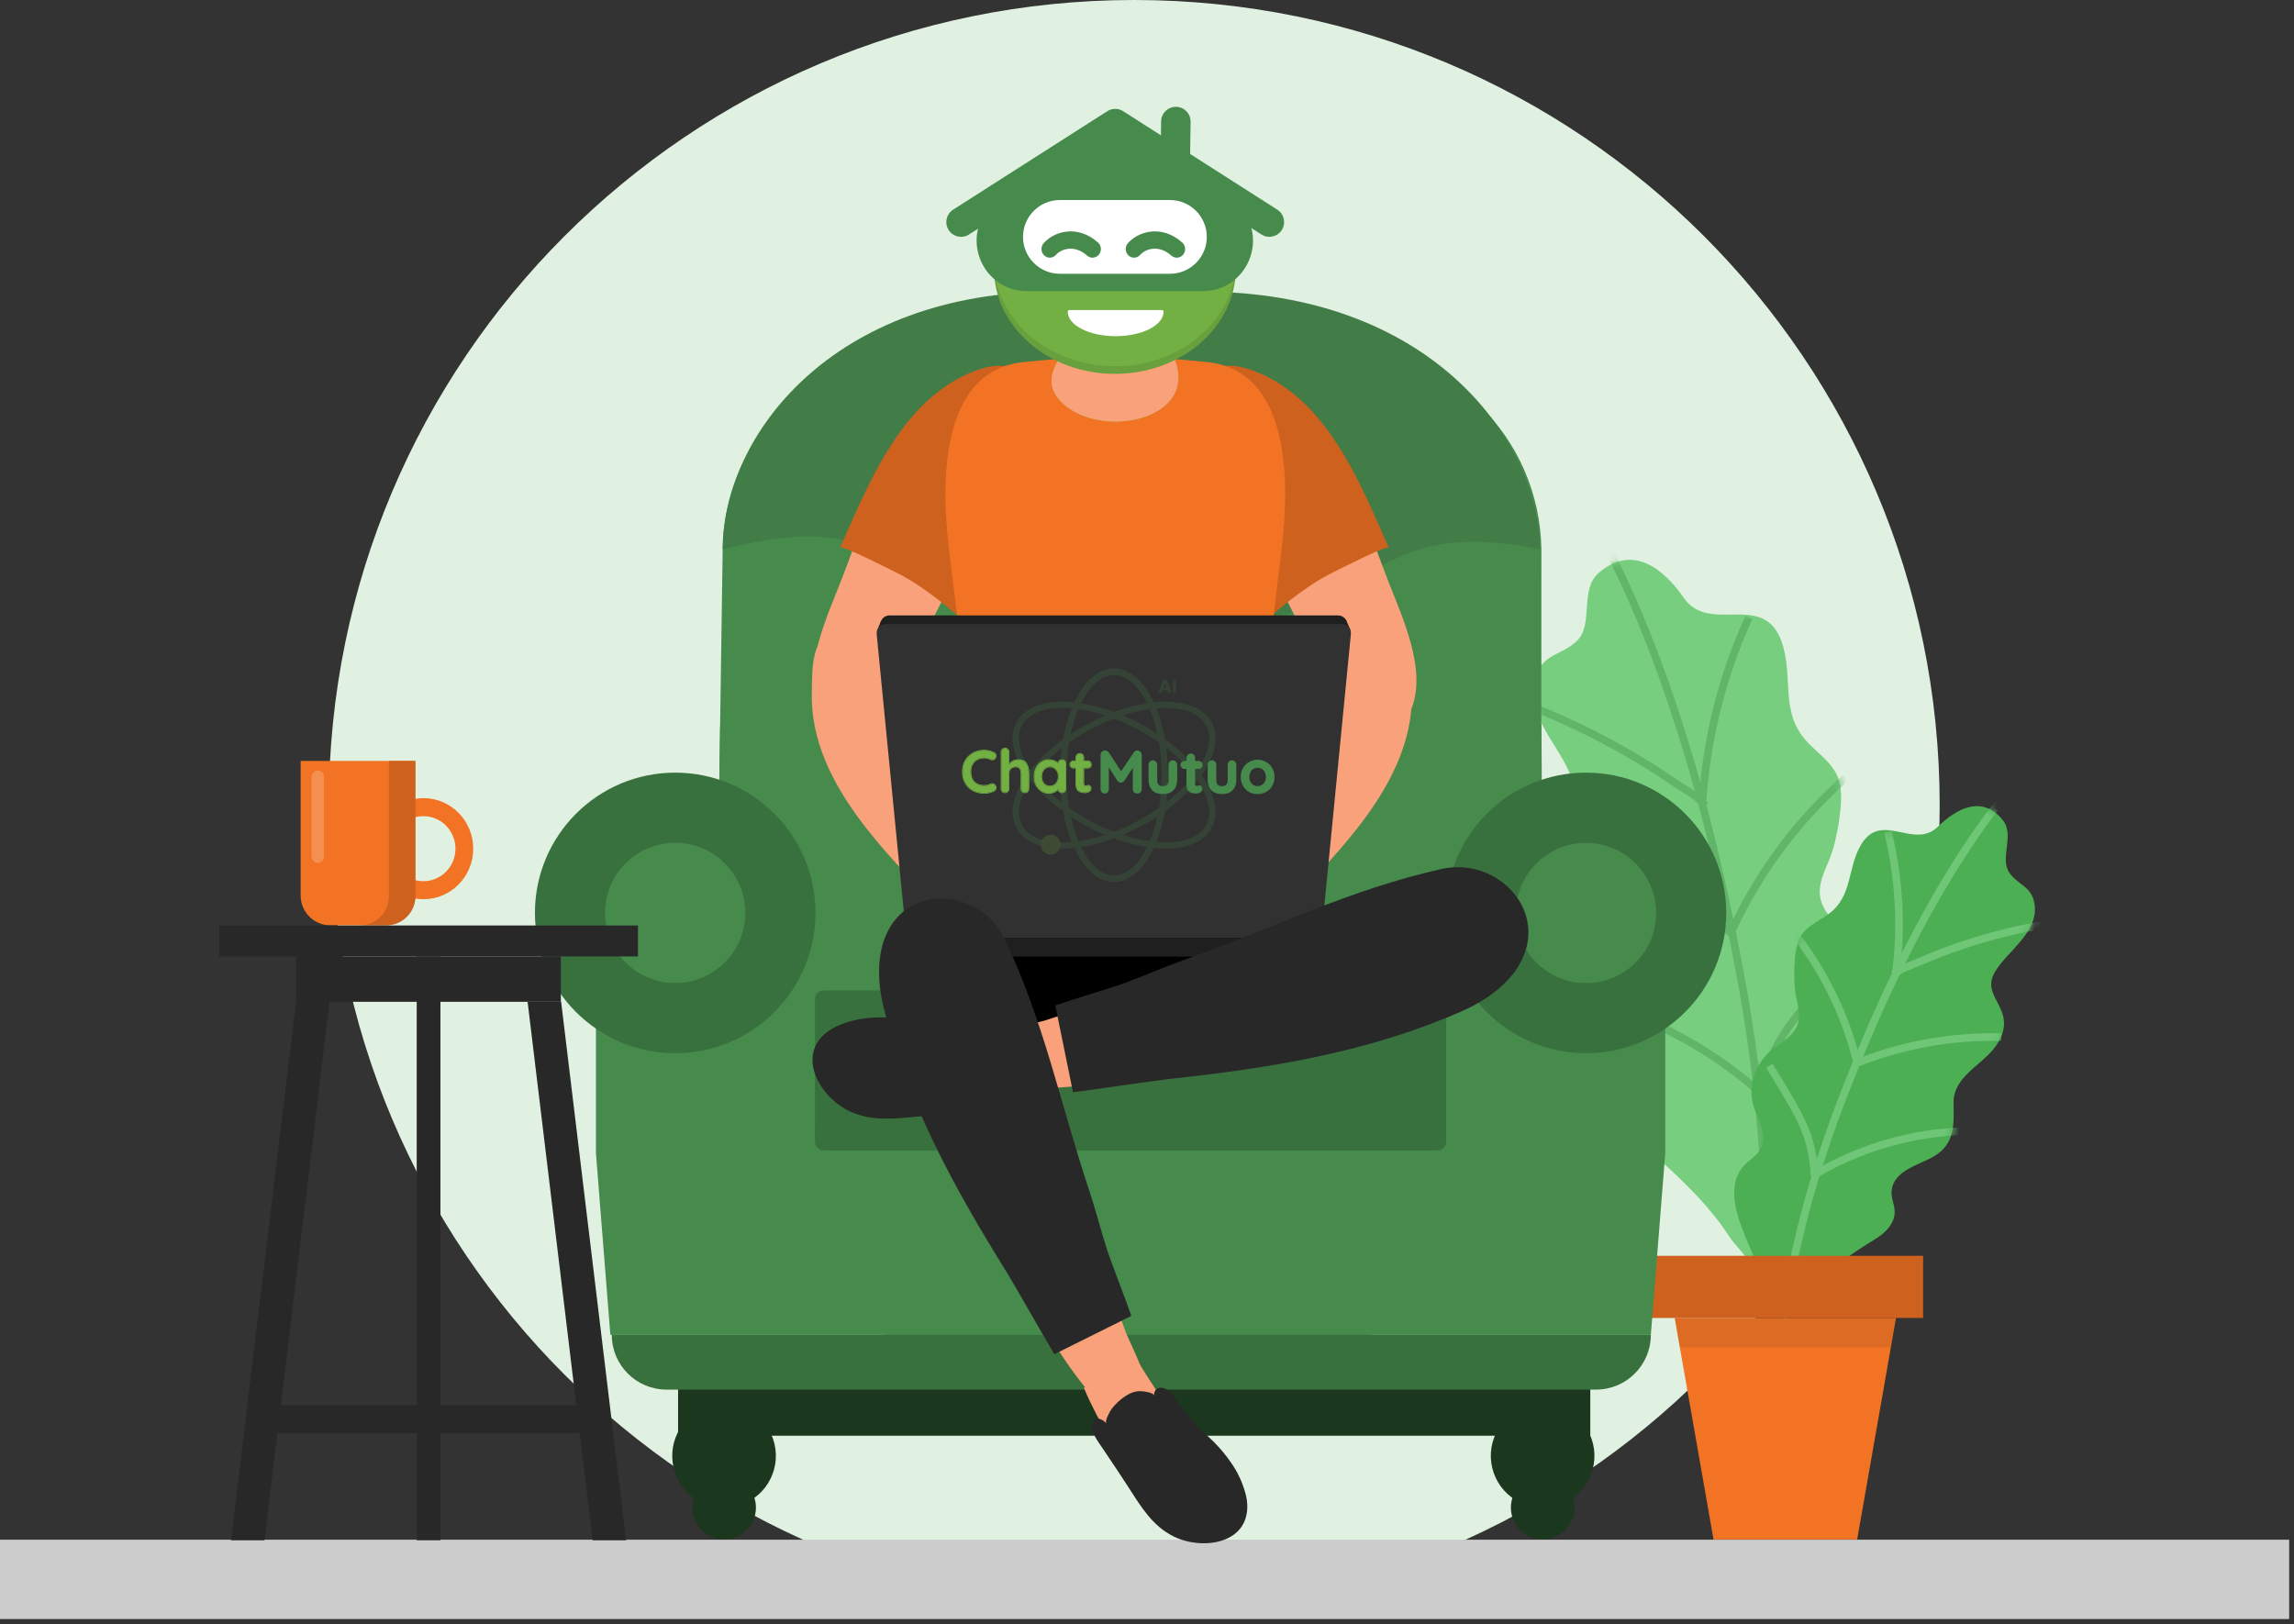 <?xml version="1.0" encoding="UTF-8"?>
<svg xmlns="http://www.w3.org/2000/svg" width="305" height="216" viewBox="0 0 305 216" fill="none">
  <rect x="0" y="0" width="305" height="216" fill="#333333" stroke="none"/>
  <path d="M150.803 214.176C209.946 214.176 257.891 166.231 257.891 107.088C257.891 47.945 209.946 0 150.803 0C91.66 0 43.715 47.945 43.715 107.088C43.715 166.231 91.66 214.176 150.803 214.176Z" fill="#E0F1E1"></path>
  <path d="M304.357 204.732H0V215.283H304.357V204.732Z" fill="#CCCCCC"></path>
  <path d="M229.153 81.724C227.17 81.712 225.246 81.457 223.887 79.513C221.221 75.695 217.152 72.266 212.587 76.149C209.955 78.388 211.934 82.995 209.668 85.211C207.664 87.171 205.117 86.848 204.092 90.099C202.585 94.884 207.336 99.077 208.86 103.215C210.14 106.686 207.262 108.01 205.969 110.717C204.971 112.802 205.484 115.037 206.571 117.031C208.487 120.547 212.734 123.378 211.751 127.932C210.929 131.732 210.166 135.118 213.519 137.999C215.817 139.974 220.083 141.773 219.758 145.427C219.643 146.72 218.749 147.822 218.503 149.097C218.114 151.115 219.421 153.079 220.939 154.464C224.392 157.615 227.425 160.586 230.012 164.551C231.117 166.245 235.542 170.07 233.774 172.385C236.989 168.176 240.386 164.094 243.307 159.667C245.71 156.027 249.33 150.703 246.865 146.221C246.098 144.827 244.673 143.787 244.281 142.245C243.575 139.46 246.312 136.876 247.331 134.506C248.928 130.786 247.756 126.464 244.941 123.671C243.61 122.349 242.165 120.896 241.969 119.031C241.755 116.993 243.033 115.094 243.613 113.215C244.148 111.483 244.48 109.64 244.676 107.841C244.814 106.571 244.867 105.27 244.568 104.028C244 101.665 241.872 100.352 240.296 98.674C236.545 94.682 238.517 89.988 236.879 85.348C235.409 81.183 232.213 81.744 229.154 81.726L229.153 81.724Z" fill="#76CE7E"></path>
  <mask id="mask0_1240_258" style="mask-type:luminance" maskUnits="userSpaceOnUse" x="203" y="74" width="46" height="99">
    <path d="M229.153 81.725C227.17 81.713 225.245 81.458 223.887 79.514C221.221 75.696 217.151 72.267 212.587 76.15C209.955 78.389 211.934 82.996 209.668 85.212C207.664 87.172 205.117 86.849 204.092 90.1C202.585 94.885 207.336 99.078 208.86 103.216C210.14 106.687 207.262 108.011 205.968 110.718C204.971 112.803 205.484 115.038 206.571 117.032C208.487 120.548 212.734 123.379 211.75 127.933C210.929 131.733 210.166 135.119 213.519 138C215.817 139.975 220.083 141.774 219.758 145.428C219.642 146.721 218.748 147.823 218.502 149.098C218.114 151.116 219.421 153.08 220.939 154.464C224.392 157.616 227.425 160.587 230.012 164.552C231.117 166.246 235.542 170.071 233.773 172.386C236.989 168.177 240.386 164.095 243.306 159.668C245.709 156.028 249.33 150.704 246.865 146.222C246.098 144.828 244.673 143.788 244.281 142.246C243.575 139.461 246.312 136.877 247.331 134.507C248.928 130.787 247.756 126.465 244.941 123.672C243.61 122.35 242.165 120.897 241.969 119.032C241.755 116.994 243.033 115.095 243.613 113.216C244.147 111.484 244.48 109.641 244.676 107.842C244.814 106.572 244.867 105.271 244.568 104.029C244 101.666 241.872 100.353 240.296 98.675C236.545 94.683 238.517 89.989 236.879 85.349C235.408 81.183 232.213 81.745 229.154 81.727L229.153 81.725Z" fill="white"></path>
  </mask>
  <g mask="url(#mask0_1240_258)">
    <path d="M234.171 177.13C235.565 161.168 234.285 145.08 231.336 129.362C228.523 114.367 224.831 99.319 219.234 85.105C217.385 80.408 215.309 75.798 212.948 71.335" stroke="#60B568" stroke-width="1.015" stroke-miterlimit="10"></path>
    <path d="M200.349 92.738C208.205 95.512 215.699 99.31 222.578 104.009C224.324 105.201 225.296 105.565 226.751 107.098" stroke="#60B568" stroke-width="1.015" stroke-miterlimit="10"></path>
    <path d="M230.477 124.198C222.937 119.326 214.384 116.024 205.527 114.568" stroke="#60B568" stroke-width="1.015" stroke-miterlimit="10"></path>
    <path d="M233.458 144.787C226.44 138.705 217.886 134.411 208.818 132.418" stroke="#60B568" stroke-width="1.015" stroke-miterlimit="10"></path>
    <path d="M226.36 106.572C226.908 98.127 229.01 89.786 232.529 82.09" stroke="#60B568" stroke-width="1.015" stroke-miterlimit="10"></path>
    <path d="M230.379 123.503C233.945 115.875 239.096 108.992 245.409 103.42" stroke="#60B568" stroke-width="1.015" stroke-miterlimit="10"></path>
    <path d="M233.925 145.374C234.419 143.017 235.283 140.738 236.476 138.648C237.865 136.216 239.682 134.059 241.532 131.957C242.865 130.443 244.22 128.948 245.597 127.476" stroke="#60B568" stroke-width="1.015" stroke-miterlimit="10"></path>
  </g>
  <path d="M253.506 110.816C254.946 111.081 256.378 111.163 257.632 109.94C260.094 107.538 263.522 105.617 266.293 109.064C267.893 111.053 265.82 114.12 267.156 116.042C268.338 117.741 270.231 117.859 270.524 120.359C270.955 124.039 266.929 126.422 265.251 129.212C263.842 131.554 265.747 132.912 266.31 135.053C266.744 136.705 266.064 138.255 265 139.55C263.124 141.836 259.651 143.301 259.734 146.74C259.804 149.611 259.889 152.173 257.058 153.798C255.118 154.912 251.775 155.627 251.505 158.323C251.409 159.276 251.906 160.2 251.907 161.158C251.91 162.676 250.69 163.92 249.398 164.713C246.458 166.521 243.845 168.256 241.421 170.773C240.384 171.85 236.646 174.011 237.608 175.936C235.859 172.437 233.959 169.006 232.453 165.392C231.214 162.42 229.324 158.057 231.733 155.146C232.482 154.241 233.661 153.684 234.158 152.62C235.055 150.696 233.427 148.444 233.018 146.584C232.374 143.664 233.822 140.691 236.251 139.055C237.4 138.281 238.649 137.426 239.049 136.099C239.486 134.651 238.822 133.097 238.661 131.653C238.514 130.322 238.528 128.941 238.634 127.608C238.71 126.667 238.851 125.716 239.24 124.857C239.979 123.222 241.705 122.563 243.08 121.565C246.353 119.187 245.573 115.509 247.404 112.372C249.048 109.554 251.288 110.403 253.507 110.814L253.506 110.816Z" fill="#4CAF54"></path>
  <mask id="mask1_1240_258" style="mask-type:luminance" maskUnits="userSpaceOnUse" x="230" y="107" width="41" height="69">
    <path d="M253.506 110.817C254.946 111.082 256.378 111.164 257.632 109.941C260.094 107.539 263.522 105.618 266.293 109.065C267.893 111.053 265.82 114.121 267.156 116.043C268.338 117.742 270.231 117.86 270.524 120.36C270.955 124.04 266.929 126.423 265.251 129.213C263.842 131.555 265.747 132.913 266.31 135.054C266.744 136.706 266.064 138.256 265 139.551C263.124 141.837 259.651 143.302 259.734 146.741C259.804 149.612 259.889 152.174 257.058 153.799C255.118 154.913 251.775 155.628 251.505 158.324C251.409 159.277 251.906 160.201 251.907 161.159C251.91 162.677 250.69 163.921 249.398 164.714C246.458 166.522 243.845 168.257 241.421 170.774C240.384 171.851 236.646 174.012 237.608 175.937C235.859 172.438 233.959 169.007 232.453 165.393C231.214 162.421 229.324 158.058 231.733 155.147C232.482 154.242 233.661 153.685 234.158 152.621C235.055 150.697 233.427 148.445 233.018 146.585C232.374 143.664 233.822 140.692 236.251 139.056C237.4 138.282 238.649 137.427 239.049 136.1C239.486 134.652 238.822 133.098 238.661 131.654C238.514 130.323 238.528 128.941 238.634 127.609C238.71 126.668 238.851 125.717 239.24 124.858C239.979 123.223 241.705 122.564 243.08 121.566C246.353 119.188 245.573 115.51 247.404 112.373C249.048 109.555 251.288 110.404 253.507 110.815L253.506 110.817Z" fill="white"></path>
  </mask>
  <g mask="url(#mask1_1240_258)">
    <path d="M236.661 179.326C237.86 167.555 241.014 156.062 245.328 145.069C249.444 134.581 254.204 124.179 260.232 114.641C262.224 111.49 264.369 108.434 266.697 105.522" stroke="#6FC676" stroke-width="1.015" stroke-miterlimit="10"></path>
    <path d="M272.875 122.791C266.793 123.715 260.832 125.434 255.191 127.89C253.759 128.512 253.005 128.643 251.736 129.554" stroke="#6FC676" stroke-width="1.015" stroke-miterlimit="10"></path>
    <path d="M246.667 141.441C252.811 138.95 259.472 137.738 266.099 137.908" stroke="#6FC676" stroke-width="1.015" stroke-miterlimit="10"></path>
    <path d="M241.653 155.964C247.586 152.524 254.385 150.593 261.239 150.403" stroke="#6FC676" stroke-width="1.015" stroke-miterlimit="10"></path>
    <path d="M252.092 129.225C252.864 123.024 252.493 116.682 251.007 110.613" stroke="#6FC676" stroke-width="1.015" stroke-miterlimit="10"></path>
    <path d="M246.833 140.949C245.303 134.922 242.519 129.216 238.71 124.301" stroke="#6FC676" stroke-width="1.015" stroke-miterlimit="10"></path>
    <path d="M241.234 156.324C241.203 154.546 240.891 152.773 240.315 151.091C239.644 149.134 238.624 147.319 237.573 145.537C236.816 144.254 236.04 142.982 235.244 141.724" stroke="#6FC676" stroke-width="1.015" stroke-miterlimit="10"></path>
  </g>
  <path d="M222.659 175.247H252.085L246.922 204.696H227.822L222.659 175.247Z" fill="#F37324"></path>
  <path d="M219.055 175.247H255.687V166.982H219.055V175.247Z" fill="#CE611E"></path>
  <path opacity="0.1" d="M251.4 179.153H223.343L222.659 175.247H252.085L251.4 179.153Z" fill="#231F20"></path>
  <path d="M77.068 186.838H36.269V190.558H77.068V186.838Z" fill="#282828"></path>
  <path d="M83.247 204.804H78.788L70.148 133.208H74.606L83.247 204.804Z" fill="#282828"></path>
  <path d="M30.715 204.804H35.173L43.814 133.208H39.355L30.715 204.804Z" fill="#282828"></path>
  <path d="M58.558 127.173H55.404V204.804H58.558V127.173Z" fill="#282828"></path>
  <path d="M39.972 101.182H55.23V119.089C55.23 121.268 53.461 123.036 51.283 123.036H43.919C41.741 123.036 39.972 121.268 39.972 119.089V101.182Z" fill="#F37324"></path>
  <path d="M56.294 106.125C52.636 106.125 49.669 109.134 49.669 112.847C49.669 116.56 52.636 119.568 56.294 119.568C59.952 119.568 62.918 116.558 62.918 112.847C62.918 109.135 59.952 106.125 56.294 106.125ZM56.294 117.171C53.939 117.171 52.031 115.234 52.031 112.847C52.031 110.459 53.939 108.522 56.294 108.522C58.648 108.522 60.556 110.459 60.556 112.847C60.556 115.234 58.648 117.171 56.294 117.171Z" fill="#F37324"></path>
  <path opacity="0.2" d="M42.254 114.74C41.8 114.74 41.43 114.369 41.43 113.915V103.28C41.43 102.826 41.801 102.456 42.254 102.456C42.708 102.456 43.078 102.828 43.078 103.28V113.915C43.078 114.369 42.706 114.74 42.254 114.74Z" fill="white"></path>
  <path d="M51.705 101.182V119.171C51.705 121.306 49.974 123.035 47.841 123.035H51.365C53.499 123.035 55.228 121.304 55.228 119.171V101.182H51.705Z" fill="#CE611E"></path>
  <path d="M122.371 177.492H177.499C192.791 177.492 205.126 164.976 204.903 149.685L204.936 73.06C204.718 58.08 192.513 46.052 177.532 46.052H123.488C108.507 46.052 96.303 58.08 96.084 73.06L94.967 149.685C94.744 164.976 107.079 177.492 122.371 177.492Z" fill="#468A4C"></path>
  <path d="M122.371 177.874H177.499C192.791 177.874 205.126 165.358 204.903 150.067C204.903 150.067 205.108 106.373 204.926 96.218C180.073 130.549 120.677 130.895 95.746 96.603C95.529 109.94 94.967 150.067 94.967 150.067C94.744 165.358 107.079 177.874 122.371 177.874Z" fill="#468A4C"></path>
  <path d="M111.327 131.698H189.5C191.088 131.698 192.374 132.986 192.374 134.572H108.451C108.451 132.984 109.739 131.698 111.325 131.698H111.327Z" fill="#8ED2CC"></path>
  <path d="M111.231 152.966H189.406C190.994 152.966 192.279 151.679 192.279 150.093H108.357C108.357 151.681 109.644 152.966 111.231 152.966Z" fill="#38713D"></path>
  <path d="M90.155 190.903L211.439 190.903V180.174H90.155V190.903Z" fill="#1B371E"></path>
  <path d="M97.85 200.284C101.553 199.41 103.846 195.699 102.972 191.997C102.098 188.294 98.388 186.001 94.685 186.875C90.983 187.749 88.689 191.459 89.563 195.161C90.437 198.864 94.147 201.157 97.85 200.284Z" fill="#1B371E"></path>
  <path d="M206.682 200.284C210.385 199.41 212.678 195.699 211.804 191.997C210.931 188.294 207.22 186.001 203.518 186.875C199.815 187.749 197.522 191.459 198.396 195.161C199.27 198.864 202.98 201.157 206.682 200.284Z" fill="#1B371E"></path>
  <path d="M92.049 200.463C92.049 202.798 93.942 204.691 96.277 204.691C98.612 204.691 100.505 202.798 100.505 200.463C100.505 198.128 98.612 196.235 96.277 196.235C93.942 196.235 92.049 198.128 92.049 200.463Z" fill="#1B371E"></path>
  <path d="M200.882 200.463C200.882 202.798 202.775 204.691 205.109 204.691C207.444 204.691 209.337 202.798 209.337 200.463C209.337 198.128 207.444 196.235 205.109 196.235C202.775 196.235 200.882 198.128 200.882 200.463Z" fill="#1B371E"></path>
  <path d="M98.29 97.703C98.606 99.137 104.67 125.884 104.955 127.985C105.241 130.086 104.858 136.713 104.872 135.534C104.885 134.355 104.779 138.033 107.091 137.67C108.246 137.488 117.045 134.649 125.978 133.24C134.937 131.827 144.03 131.844 144.909 131.686C146.665 131.37 147.289 130.414 147.88 127.692C148.472 124.972 144.511 113.974 143.893 110.414C143.275 106.855 142.961 93.49 142.551 91.743C142.009 89.431 139.784 88.706 137.879 88.964C136.789 89.111 125.597 91.461 116.858 92.646C108.236 93.815 102.065 93.821 101.162 93.943C99.343 94.189 97.974 96.27 98.29 97.706V97.703Z" fill="#468A4C"></path>
  <path d="M98.446 97.682C98.762 99.116 104.826 125.863 105.112 127.964C105.397 130.065 105.015 136.692 105.028 135.513C105.042 134.334 104.936 138.012 107.248 137.649C108.403 137.467 117.201 134.628 126.134 133.219C135.094 131.806 144.186 131.823 145.065 131.665C146.822 131.349 147.446 130.391 148.036 127.671C148.305 126.435 147.634 123.492 146.764 120.313C127.982 129.904 103.762 127.615 103.504 93.805C102.345 93.856 101.59 93.882 101.317 93.918C99.498 94.165 98.129 96.246 98.445 97.682H98.446Z" fill="#468A4C"></path>
  <path d="M87.568 111.771H100.022C104.624 111.771 108.357 115.503 108.357 120.107V153.349H192.279V120.107C192.279 115.504 196.01 111.771 200.615 111.771H213.068C217.671 111.771 221.403 115.503 221.403 120.107V153.349L219.488 177.491H81.15L79.234 153.349V120.107C79.234 115.504 82.966 111.771 87.57 111.771H87.568Z" fill="#468A4C"></path>
  <path d="M109.496 152.966H191.141C191.769 152.966 192.279 152.456 192.279 151.827V132.836C192.279 132.207 191.769 131.697 191.141 131.697H109.496C108.867 131.697 108.357 132.207 108.357 132.836V151.827C108.357 152.456 108.867 152.966 109.496 152.966Z" fill="#38713D"></path>
  <path d="M88.622 184.773H212.206C216.227 184.773 219.486 181.514 219.486 177.493H81.34C81.34 181.514 84.599 184.773 88.62 184.773H88.622Z" fill="#38713D"></path>
  <path d="M204.744 73.06C204.525 58.08 189.846 38.772 159.712 38.772H140.158C110.713 38.772 96.084 57.913 96.084 73.06C124.736 65.573 116.277 84.756 150.319 84.756C184.361 84.756 179.123 67.767 204.745 73.06H204.744Z" fill="#427D47"></path>
  <path d="M210.866 140.034C221.165 140.034 229.514 131.685 229.514 121.386C229.514 111.087 221.165 102.737 210.866 102.737C200.566 102.737 192.217 111.087 192.217 121.386C192.217 131.685 200.566 140.034 210.866 140.034Z" fill="#38713D"></path>
  <path d="M219.311 125.363C221.5 120.701 219.497 115.147 214.835 112.958C210.174 110.768 204.62 112.772 202.43 117.434C200.241 122.095 202.245 127.649 206.906 129.839C211.567 132.028 217.121 130.024 219.311 125.363Z" fill="#468A4C"></path>
  <path d="M89.771 140.034C100.07 140.034 108.42 131.685 108.42 121.386C108.42 111.087 100.07 102.737 89.771 102.737C79.472 102.737 71.123 111.087 71.123 121.386C71.123 131.685 79.472 140.034 89.771 140.034Z" fill="#38713D"></path>
  <path d="M96.365 127.981C100.007 124.339 100.007 118.435 96.365 114.793C92.724 111.151 86.819 111.151 83.178 114.793C79.536 118.435 79.536 124.339 83.178 127.98C86.819 131.622 92.724 131.622 96.365 127.981Z" fill="#468A4C"></path>
  <path d="M147.154 61.762C147.154 63.562 148.613 65.021 150.413 65.021C152.214 65.021 153.672 63.562 153.672 61.762C153.672 59.962 152.214 58.503 150.413 58.503C148.613 58.503 147.154 59.962 147.154 61.762Z" fill="#66A5AF"></path>
  <path d="M169.74 135.143C168.491 135.757 167.173 136.263 165.865 136.723C160.016 138.775 153.932 140.158 147.77 140.834C141.333 141.541 134.506 141.403 128.806 138.33C119.347 133.231 120.512 124.254 120.513 115.107C120.513 113.693 121.659 112.547 123.073 112.547C137.204 112.547 151.335 112.547 165.467 112.547C167.743 112.547 170.279 112.23 172.538 112.547C173.816 112.726 174.894 112.824 175.466 114.27C175.867 115.284 175.621 117.541 175.8 118.697C176.471 123.003 177.439 128.474 174.215 131.952C172.957 133.309 171.408 134.323 169.742 135.143H169.74Z" fill="black"></path>
  <path d="M126.912 105.974C126.725 105.554 126.538 105.124 126.339 104.681C124.275 100.064 122.763 95.201 121.846 90.228C121.515 88.435 121.18 86.472 119.809 85.27C117.913 83.606 114.221 83.819 111.873 84.133C110.775 84.28 109.629 84.658 108.966 85.545C107.868 87.014 107.978 90.331 107.935 92.101C107.673 102.862 116.179 111.758 123.108 119.021C124.442 120.419 125.888 121.832 127.737 122.399C129.585 122.963 131.932 122.376 132.739 120.621C133.333 119.332 132.968 117.82 132.499 116.482C131.692 114.18 130.476 112.072 129.093 110.071C128.158 108.72 127.543 107.399 126.912 105.973V105.974Z" fill="#F8A17A"></path>
  <path d="M168.732 105.974C168.919 105.554 169.106 105.124 169.305 104.681C171.369 100.064 172.881 95.201 173.798 90.228C174.129 88.435 174.464 86.472 175.835 85.27C177.731 83.606 181.423 83.819 183.771 84.133C184.869 84.28 186.015 84.658 186.678 85.545C187.776 87.014 187.666 90.331 187.709 92.101C187.971 102.862 179.465 111.758 172.536 119.021C171.202 120.419 169.756 121.832 167.907 122.399C166.059 122.963 163.712 122.376 162.905 120.621C162.311 119.332 162.676 117.82 163.145 116.482C163.952 114.18 165.168 112.072 166.551 110.071C167.486 108.72 168.101 107.399 168.732 105.973V105.974Z" fill="#F8A17A"></path>
  <path d="M114.089 71.293C113.429 72.957 112.796 74.63 112.172 76.306C110.036 82.042 104.96 91.772 110.686 97.059C111.335 97.659 112.896 97.626 113.7 97.466C116.003 97.011 117.163 94.865 118.292 93.038C121.679 87.557 124.135 81.552 127.399 75.994C129.755 71.984 130.948 67.201 132.079 62.732C132.827 59.775 133.79 55.541 131.296 53.091C130.281 52.095 128.804 51.588 127.393 51.752C126.543 51.851 125.734 52.177 124.965 52.555C124.308 52.878 123.666 53.247 123.107 53.722C121.723 54.905 121.054 56.614 120.229 58.185C119.259 60.034 118.267 61.868 117.36 63.75C116.17 66.222 115.099 68.744 114.088 71.292L114.089 71.293Z" fill="#F8A17A"></path>
  <path d="M116.665 62.24C119.83 56.435 123.945 51.214 130.291 49.085C132.108 48.474 134.353 48.324 135.714 49.672C136.567 50.518 136.877 51.794 136.804 52.992C136.699 54.73 135.913 56.38 135.511 58.064C134.441 62.548 132.819 66.921 130.682 71.006C130.221 71.886 126.843 81.45 127.116 81.687C124.888 79.751 121.714 77.339 119.048 76.072C118.341 75.734 111.882 72.41 111.695 72.831C113.192 69.455 114.755 65.74 116.667 62.237L116.665 62.24Z" fill="#CE611E"></path>
  <path d="M182.288 71.293C182.948 72.957 183.581 74.63 184.205 76.306C186.341 82.042 191.417 91.772 185.691 97.059C185.042 97.659 183.481 97.626 182.677 97.466C180.374 97.011 179.214 94.865 178.085 93.038C174.698 87.557 172.242 81.552 168.978 75.994C166.622 71.984 165.429 67.201 164.298 62.732C163.55 59.775 162.588 55.541 165.082 53.091C166.096 52.095 167.573 51.588 168.984 51.752C169.834 51.851 170.644 52.177 171.412 52.555C172.069 52.878 172.711 53.247 173.27 53.722C174.654 54.905 175.324 56.614 176.148 58.185C177.118 60.034 178.111 61.868 179.017 63.75C180.207 66.222 181.279 68.744 182.29 71.292L182.288 71.293Z" fill="#F8A17A"></path>
  <path d="M179.683 62.24C176.518 56.435 172.403 51.214 166.058 49.085C164.241 48.474 161.995 48.324 160.634 49.672C159.781 50.518 159.471 51.794 159.542 52.992C159.647 54.73 160.433 56.38 160.836 58.064C161.906 62.548 163.527 66.921 165.664 71.006C166.126 71.886 169.503 81.45 169.23 81.687C171.459 79.751 174.633 77.339 177.298 76.072C178.006 75.734 184.465 72.41 184.652 72.831C183.155 69.455 181.591 65.74 179.682 62.237L179.683 62.24Z" fill="#CE611E"></path>
  <path d="M170.68 106.813C170.639 106.64 170.598 106.467 170.557 106.293C169.06 99.815 168.841 93.128 169.028 86.507C169.212 80.014 170.658 73.626 170.845 67.129C171.061 59.638 169.757 48.997 160.382 48.132C156.505 47.773 152.605 47.356 148.701 47.309V47.3C148.561 47.3 148.423 47.304 148.283 47.304C148.144 47.304 148.006 47.3 147.866 47.3V47.309C143.962 47.356 140.062 47.773 136.185 48.132C126.81 48.997 125.506 59.64 125.721 67.129C125.91 73.626 127.355 80.014 127.538 86.507C127.727 93.128 127.507 99.815 126.01 106.293C125.97 106.467 125.929 106.64 125.887 106.813C125.592 108.03 125.117 109.266 125.34 110.498C125.822 113.161 132.235 114.453 134.397 115.026C138.427 116.097 142.589 116.573 146.74 116.878C147.117 116.906 147.488 116.933 147.857 116.959V117.017C147.998 117.007 148.141 116.997 148.283 116.988C148.424 116.997 148.569 117.007 148.71 117.017V116.959C149.077 116.933 149.449 116.906 149.827 116.878C153.977 116.573 158.14 116.095 162.17 115.026C164.332 114.453 170.745 113.161 171.226 110.498C171.449 109.266 170.974 108.03 170.68 106.813Z" fill="#F37324"></path>
  <path d="M142.252 54.385C148.042 58.206 159.31 55.243 156.116 47.665C155.729 46.745 155.257 45.855 154.999 44.896C154.571 43.304 154.613 41.664 154.657 40.044C154.709 38.153 154.724 36.259 154.827 34.37C152.711 33.974 150.995 33.777 148.746 33.859C146.887 33.927 145.029 33.755 143.171 33.851C143.021 33.859 142.86 33.872 142.753 33.96C142.647 34.048 142.627 34.187 142.615 34.316C142.366 36.869 142.611 39.454 142.415 42.012C142.306 43.443 142.11 45.08 141.457 46.406C140.452 48.448 138.957 50.344 140.397 52.562C140.87 53.287 141.506 53.893 142.252 54.386V54.385Z" fill="#8DC861"></path>
  <path d="M142.252 54.385C148.042 58.206 159.31 55.243 156.116 47.665C155.729 46.745 155.257 45.855 154.999 44.896C154.571 43.304 154.613 41.664 154.657 40.044C154.709 38.153 154.724 36.259 154.827 34.37C152.711 33.974 150.994 33.777 148.746 33.859C146.887 33.927 145.029 33.755 143.171 33.851C143.02 33.859 142.859 33.872 142.753 33.96C142.647 34.048 142.627 34.187 142.615 34.316C142.366 36.869 142.611 39.454 142.415 42.012C142.305 43.443 142.11 45.08 141.457 46.406C140.452 48.448 138.957 50.344 140.397 52.562C140.869 53.287 141.505 53.893 142.252 54.386V54.385Z" fill="#F8A17A"></path>
  <path d="M117.144 82.569L116.617 83.819H179.574L178.941 82.412L117.144 82.569Z" fill="#1F1F1F"></path>
  <path d="M175.229 123.604H120.937L117.048 83.185C116.978 82.46 117.538 81.832 118.256 81.832H177.911C178.628 81.832 179.19 82.46 179.12 83.185L175.229 123.604Z" fill="#1F1F1F"></path>
  <path d="M175.656 124.747H120.512L116.56 84.327C116.489 83.603 117.06 82.975 117.787 82.975H178.379C179.108 82.975 179.677 83.603 179.606 84.327L175.654 124.747H175.656Z" fill="#313131"></path>
  <path d="M175.621 124.746H120.51V127.199H175.621V124.746Z" fill="#1F1F1F"></path>
  <path d="M145.079 133.6C143.078 134.318 141.073 135.011 139.063 135.65C137.009 136.305 125.227 138.201 127.563 142.739C128.021 143.63 129.134 143.922 130.121 144.104C135.789 145.152 141.56 144.681 147.288 143.992" fill="#F8A17A"></path>
  <path d="M136.546 144.881C134.108 145.582 131.494 145.933 129.21 146.457C128.181 146.692 127.15 146.929 126.107 147.096C124.451 147.361 122.77 147.449 121.096 147.539C119.879 147.604 118.661 147.668 117.444 147.732C116.78 147.767 116.087 147.797 115.484 147.521C114.763 147.19 114.3 146.486 113.875 145.815C113.033 144.485 112.034 143.232 111.331 141.818C110.871 140.892 110.391 139.987 110.895 138.97C111.143 138.472 111.536 138.061 111.938 137.678C112.454 137.186 113.004 136.722 113.623 136.368C115.66 135.205 117.822 135.717 119.985 136.156C122.273 136.62 124.56 137.153 126.898 137.291C129.415 137.44 131.924 137.127 134.423 136.868" fill="#D5EFF7"></path>
  <path d="M128.008 147.998C128.393 147.972 128.779 147.948 129.164 147.924C130.074 147.868 131.206 147.763 131.909 147.115C132.018 147.014 132.12 146.899 132.174 146.761C132.311 146.419 132.123 146.016 131.828 145.795C131.534 145.575 131.159 145.499 130.795 145.443C131.215 145.507 131.856 143.936 131.927 143.646C132.123 142.857 132.22 141.928 132.143 141.116C132.07 140.346 131.874 139.608 131.365 139.016C131.106 138.713 130.201 137.788 129.73 137.925C130.139 137.806 130.345 137.296 130.222 136.889C130.099 136.483 129.724 136.191 129.321 136.058C128.917 135.924 128.483 135.924 128.058 135.93C125.823 135.962 123.555 136.117 121.348 135.684C119.391 135.3 117.561 135.186 115.555 135.347C114.062 135.469 112.597 135.863 111.228 136.47C110.856 136.636 110.496 136.842 110.161 137.082C105.682 140.285 109.04 145.917 112.955 147.763C115.851 149.127 118.818 148.759 121.887 148.482C123.933 148.297 125.96 148.136 128.006 148L128.008 147.998Z" fill="#282828"></path>
  <path d="M142.662 145.233C145.336 144.911 153.343 143.693 155.981 143.409C169.217 141.982 182.315 139.817 194.576 134.363C197.403 133.1 200.387 131.029 201.972 128.321C206.133 121.199 199.071 113.885 191.663 115.546C179.292 118.321 169.17 123.473 157.22 127.71C155.225 128.417 151.637 129.933 149.616 130.68C147.88 131.322 142.055 133.062 140.307 133.689" fill="#282828"></path>
  <path d="M147.631 171.27C148.277 173.226 148.947 175.174 149.657 177.093C150.384 179.054 155.977 189.189 151.112 190.117C150.157 190.299 149.269 189.622 148.54 188.978C144.352 185.273 141.264 180.581 138.37 175.793" fill="#F8A17A"></path>
  <path d="M144.107 184.531C145.029 186.813 146.322 189.021 147.288 191.078C147.723 192.006 148.159 192.935 148.654 193.832C149.442 195.256 150.377 196.593 151.31 197.926C151.989 198.894 152.666 199.863 153.344 200.833C153.713 201.361 154.105 201.908 154.677 202.204C155.36 202.557 156.177 202.491 156.942 202.415C158.461 202.264 160.016 202.28 161.516 201.971C162.498 201.77 163.477 201.595 163.952 200.602C164.184 200.115 164.263 199.57 164.316 199.033C164.383 198.343 164.41 197.647 164.31 196.962C163.981 194.711 162.299 193.364 160.672 191.974C158.949 190.503 157.176 189.073 155.673 187.37C154.055 185.536 152.796 183.431 151.501 181.366" fill="#F8A17A"></path>
  <path d="M146.829 192.918C146.618 192.608 146.407 192.298 146.195 191.989C145.695 191.26 145.097 190.333 145.173 189.408C145.185 189.264 145.211 189.118 145.284 188.994C145.463 188.686 145.885 188.587 146.228 188.681C146.573 188.775 146.855 189.017 147.115 189.261C146.814 188.977 147.632 187.55 147.811 187.321C148.297 186.699 148.95 186.072 149.616 185.644C150.248 185.24 150.929 184.948 151.685 184.982C152.072 185 153.319 185.137 153.496 185.578C153.341 185.196 153.609 184.733 153.993 184.584C154.377 184.435 154.824 184.548 155.168 184.775C155.511 185.003 155.77 185.337 156.019 185.665C157.329 187.391 158.566 189.217 160.216 190.645C161.678 191.911 162.861 193.241 163.934 194.871C164.734 196.086 165.308 197.441 165.661 198.85C165.757 199.233 165.815 199.63 165.831 200.031C166.059 205.367 159.75 206.167 155.999 204.277C153.226 202.88 151.735 200.392 150.113 197.882C149.03 196.207 147.943 194.563 146.825 192.918H146.829Z" fill="#282828"></path>
  <path d="M140.185 180.067C138.834 177.833 134.98 170.985 133.621 168.799C126.802 157.833 120.63 146.53 117.471 133.902C116.747 130.988 116.547 127.47 117.669 124.641C120.624 117.207 130.433 118.232 133.591 124.885C138.863 135.997 140.974 146.81 144.877 158.474C145.528 160.421 146.514 164.068 147.151 166.059C147.698 167.77 149.849 173.261 150.415 174.971" fill="#282828"></path>
  <path d="M84.822 123.06H29.138V127.175H84.822V123.06Z" fill="#282828"></path>
  <path d="M74.571 127.173H39.39V133.208H74.571V127.173Z" fill="#282828"></path>
  <ellipse cx="148.233" cy="35.699" rx="16.079" ry="14.013" fill="#68A03D"></ellipse>
  <ellipse cx="148.233" cy="34.683" rx="16.079" ry="14.013" fill="#72B043"></ellipse>
  <path d="M136.473 38.703C131.408 38.703 128.219 33.171 130.71 28.7C134.16 22.514 140.709 18.337 148.22 18.337C155.732 18.337 162.281 22.514 165.731 28.7C168.222 33.171 165.033 38.703 159.968 38.703H136.476H136.473Z" fill="#468A4C"></path>
  <path d="M155.554 26.596H140.876C138.19 26.616 136.014 28.81 136.014 31.5C136.014 34.19 138.194 36.384 140.876 36.404H155.554C158.256 36.404 160.452 34.202 160.452 31.5C160.452 28.798 158.252 26.596 155.554 26.596Z" fill="white"></path>
  <path fill-rule="evenodd" clip-rule="evenodd" d="M156.363 14.203C157.445 14.218 158.309 15.107 158.294 16.189L158.235 20.475L169.826 27.88C170.737 28.463 171.004 29.674 170.422 30.585C169.839 31.497 168.628 31.764 167.717 31.181L157.155 24.434C156.876 24.581 156.556 24.662 156.218 24.657C155.137 24.642 154.272 23.753 154.287 22.672L154.288 22.602L148.275 18.76L128.832 31.181C127.921 31.764 126.71 31.497 126.127 30.585C125.545 29.674 125.812 28.463 126.723 27.88L147.184 14.809C147.269 14.751 147.359 14.701 147.451 14.658C147.962 14.422 148.565 14.411 149.098 14.658C149.177 14.695 149.254 14.737 149.329 14.785L149.365 14.809L154.352 17.994L154.378 16.134C154.393 15.053 155.282 14.188 156.363 14.203ZM149.365 14.809C149.28 14.751 149.19 14.701 149.098 14.658Z" fill="#468A4C"></path>
  <path d="M141.962 41.446C141.962 41.321 142.069 41.228 142.194 41.228L154.471 41.228C154.595 41.228 154.702 41.321 154.702 41.446V41.446C154.702 43.245 151.85 44.703 148.332 44.703C144.814 44.703 141.962 43.245 141.962 41.446V41.446Z" fill="white"></path>
  <path fill-rule="evenodd" clip-rule="evenodd" d="M144.774 33.727C142.829 32.007 140.851 32.827 140.137 33.654C139.855 33.98 139.375 34.003 139.066 33.705C138.757 33.408 138.735 32.902 139.017 32.576C140.197 31.21 143.092 30.152 145.748 32.502C146.069 32.785 146.111 33.29 145.842 33.628C145.573 33.967 145.095 34.011 144.774 33.727Z" fill="#468A4C"></path>
  <path fill-rule="evenodd" clip-rule="evenodd" d="M155.974 33.727C154.029 32.007 152.051 32.827 151.337 33.654C151.055 33.98 150.575 34.003 150.266 33.705C149.957 33.408 149.935 32.902 150.217 32.576C151.397 31.21 154.292 30.152 156.948 32.502C157.269 32.785 157.311 33.29 157.042 33.628C156.773 33.967 156.295 34.011 155.974 33.727Z" fill="#468A4C"></path>
  <path fill-rule="evenodd" clip-rule="evenodd" d="M144.774 33.727C142.829 32.007 140.851 32.827 140.137 33.654C139.855 33.98 139.375 34.003 139.066 33.705C138.757 33.408 138.735 32.902 139.017 32.576C140.197 31.21 143.092 30.152 145.748 32.502C146.069 32.785 146.111 33.29 145.842 33.628C145.573 33.967 145.095 34.011 144.774 33.727Z" stroke="#468A4C" stroke-width="0.698" stroke-linecap="round"></path>
  <path fill-rule="evenodd" clip-rule="evenodd" d="M155.974 33.727C154.029 32.007 152.051 32.827 151.337 33.654C151.055 33.98 150.575 34.003 150.266 33.705C149.957 33.408 149.935 32.902 150.217 32.576C151.397 31.21 154.292 30.152 156.948 32.502C157.269 32.785 157.311 33.29 157.042 33.628C156.773 33.967 156.295 34.011 155.974 33.727Z" stroke="#468A4C" stroke-width="0.698" stroke-linecap="round"></path>
  <g opacity="0.2">
    <path d="M159.757 103.074C159.827 102.973 159.899 102.872 159.967 102.771C161.717 100.141 162.086 97.699 161.008 95.895C160.01 94.228 157.868 93.31 154.973 93.31C154.468 93.31 153.945 93.341 153.41 93.396C152.108 90.6 150.236 88.871 148.12 88.871C146.006 88.871 144.133 90.6 142.832 93.396C142.313 93.341 141.791 93.312 141.269 93.31C138.375 93.31 136.232 94.228 135.235 95.895C134.155 97.699 134.525 100.141 136.274 102.771C136.342 102.872 136.414 102.973 136.484 103.074C136.413 103.175 136.341 103.275 136.274 103.377C134.524 106.006 134.155 108.449 135.234 110.254C136.231 111.92 138.374 112.839 141.268 112.839H141.269C141.791 112.837 142.313 112.808 142.832 112.752C144.133 115.55 146.006 117.278 148.12 117.278C150.236 117.278 152.109 115.55 153.41 112.752C153.944 112.807 154.468 112.839 154.973 112.839C157.868 112.839 160.01 111.921 161.008 110.254C162.086 108.449 161.717 106.006 159.967 103.377C159.899 103.275 159.827 103.175 159.757 103.074ZM154.973 94.124C157.553 94.124 159.437 94.897 160.276 96.302C161.19 97.829 160.829 99.971 159.257 102.332L159.231 102.367C158.093 100.924 156.611 99.535 154.883 98.283C154.62 96.777 154.232 95.396 153.747 94.18C154.165 94.144 154.575 94.124 154.973 94.124ZM151.64 108.959C150.504 109.59 149.328 110.137 148.121 110.597C146.913 110.137 145.737 109.59 144.601 108.959C143.757 108.489 142.936 107.972 142.142 107.413C141.909 105.98 141.793 104.528 141.795 103.074C141.795 101.555 141.919 100.096 142.142 98.735C142.936 98.176 143.756 97.66 144.601 97.189C145.737 96.559 146.913 96.012 148.121 95.552C149.328 96.012 150.504 96.559 151.64 97.189C152.484 97.66 153.305 98.175 154.098 98.734C154.331 100.168 154.447 101.62 154.445 103.074C154.445 104.593 154.322 106.053 154.098 107.414C153.305 107.973 152.484 108.489 151.64 108.959ZM153.881 108.561C153.622 109.768 153.278 110.878 152.868 111.861C151.719 111.699 150.519 111.412 149.297 111.013C150.891 110.34 152.425 109.519 153.881 108.561ZM146.943 111.013C145.723 111.412 144.522 111.699 143.374 111.861C142.963 110.878 142.62 109.768 142.36 108.561C142.953 108.952 143.56 109.32 144.179 109.664C145.077 110.165 146 110.615 146.943 111.013ZM141.18 106.706C139.723 105.573 138.485 104.342 137.521 103.074C138.485 101.807 139.723 100.575 141.18 99.443C141.027 100.647 140.951 101.86 140.953 103.075C140.953 104.334 141.032 105.55 141.18 106.706ZM142.359 97.589C142.62 96.382 142.963 95.271 143.374 94.288C144.521 94.45 145.722 94.737 146.943 95.136C146 95.534 145.077 95.985 144.179 96.486C143.56 96.83 142.953 97.198 142.359 97.589ZM149.298 95.135C150.519 94.737 151.719 94.45 152.868 94.288C153.278 95.271 153.622 96.381 153.881 97.588C152.425 96.63 150.892 95.809 149.298 95.135ZM155.061 99.443C156.518 100.575 157.757 101.807 158.721 103.074C157.757 104.342 156.519 105.574 155.061 106.706C155.21 105.55 155.289 104.334 155.289 103.075C155.289 101.815 155.21 100.598 155.061 99.443ZM148.12 89.759C149.826 89.759 151.376 91.191 152.515 93.51C151.101 93.728 149.615 94.123 148.121 94.673C146.627 94.123 145.14 93.728 143.727 93.51C144.865 91.191 146.414 89.759 148.12 89.759ZM136.983 102.332C135.413 99.971 135.051 97.829 135.964 96.302C136.804 94.897 138.688 94.124 141.268 94.124C141.666 94.124 142.076 94.144 142.494 94.18C142.008 95.396 141.621 96.777 141.357 98.283C139.629 99.535 138.147 100.925 137.009 102.367C137.001 102.355 136.991 102.343 136.983 102.332ZM141.27 112.024H141.269C138.689 112.024 136.805 111.251 135.965 109.847C135.051 108.32 135.413 106.178 136.984 103.817C136.992 103.805 137.002 103.794 137.01 103.782C138.148 105.224 139.63 106.614 141.358 107.866C141.622 109.372 142.009 110.754 142.495 111.969C142.077 112.005 141.667 112.024 141.27 112.024ZM148.12 116.39C146.415 116.39 144.865 114.959 143.727 112.638C145.14 112.42 146.626 112.025 148.12 111.476C149.614 112.025 151.101 112.42 152.515 112.638C151.376 114.959 149.826 116.39 148.12 116.39ZM160.277 109.847C159.437 111.252 157.553 112.025 154.973 112.025C154.575 112.025 154.165 112.005 153.747 111.969C154.232 110.754 154.62 109.372 154.883 107.867C156.611 106.614 158.093 105.225 159.231 103.781C159.24 103.793 159.249 103.805 159.258 103.817C160.829 106.179 161.191 108.32 160.277 109.847Z" fill="#468A4C"></path>
    <circle cx="139.7" cy="112.308" r="1.319" fill="#72B043"></circle>
    <path d="M156.358 92.13H155.967V90.394H156.358V92.13Z" fill="#468A4C"></path>
    <path d="M155.332 92.13L155.207 91.778H154.536L154.411 92.13H154.005L154.658 90.394H155.106L155.753 92.13H155.332ZM154.876 90.825L154.663 91.425H155.084L154.876 90.825Z" fill="#468A4C"></path>
  </g>
  <path d="M132.149 100.106C132.312 100.19 132.393 100.325 132.393 100.509C132.393 100.619 132.354 100.727 132.275 100.832C132.191 100.943 132.083 100.998 131.951 100.998C131.862 100.998 131.773 100.974 131.683 100.927C131.425 100.806 131.147 100.745 130.847 100.745C130.479 100.745 130.158 100.824 129.884 100.982C129.611 101.135 129.4 101.353 129.253 101.637C129.106 101.916 129.032 102.237 129.032 102.6C129.032 103.22 129.198 103.691 129.529 104.012C129.866 104.333 130.305 104.493 130.847 104.493C131.168 104.493 131.446 104.433 131.683 104.312C131.778 104.27 131.862 104.249 131.936 104.249C132.072 104.249 132.188 104.307 132.283 104.422C132.362 104.522 132.401 104.63 132.401 104.746C132.401 104.83 132.38 104.906 132.338 104.975C132.296 105.043 132.235 105.096 132.157 105.132C131.746 105.338 131.31 105.44 130.847 105.44C130.331 105.44 129.858 105.332 129.427 105.117C128.995 104.896 128.651 104.572 128.393 104.146C128.135 103.72 128.006 103.205 128.006 102.6C128.006 102.063 128.127 101.582 128.369 101.156C128.617 100.73 128.956 100.398 129.387 100.162C129.818 99.92 130.305 99.799 130.847 99.799C131.315 99.799 131.749 99.901 132.149 100.106Z" fill="#72B043"></path>
  <path d="M135.368 101.061C135.888 101.061 136.249 101.221 136.448 101.542C136.648 101.858 136.748 102.297 136.748 102.86V104.88C136.748 105.017 136.704 105.132 136.614 105.227C136.525 105.316 136.412 105.361 136.275 105.361C136.138 105.361 136.025 105.316 135.936 105.227C135.846 105.132 135.801 105.017 135.801 104.88V102.86C135.801 102.571 135.744 102.345 135.628 102.181C135.517 102.013 135.32 101.929 135.036 101.929C134.742 101.929 134.51 102.018 134.342 102.197C134.179 102.371 134.097 102.592 134.097 102.86V104.88C134.097 105.017 134.052 105.132 133.963 105.227C133.874 105.316 133.761 105.361 133.624 105.361C133.487 105.361 133.374 105.316 133.285 105.227C133.195 105.132 133.15 105.017 133.15 104.88V100.004C133.15 99.867 133.195 99.754 133.285 99.665C133.374 99.57 133.487 99.522 133.624 99.522C133.761 99.522 133.874 99.57 133.963 99.665C134.052 99.754 134.097 99.867 134.097 100.004V101.747C134.239 101.558 134.418 101.398 134.634 101.266C134.855 101.129 135.099 101.061 135.368 101.061Z" fill="#72B043"></path>
  <path d="M141.19 101.061C141.327 101.061 141.44 101.106 141.529 101.195C141.619 101.285 141.663 101.4 141.663 101.542V104.88C141.663 105.017 141.619 105.132 141.529 105.227C141.44 105.316 141.327 105.361 141.19 105.361C141.053 105.361 140.94 105.316 140.851 105.227C140.767 105.138 140.722 105.025 140.717 104.888C140.585 105.04 140.406 105.172 140.18 105.282C139.959 105.388 139.725 105.44 139.478 105.44C139.115 105.44 138.786 105.348 138.492 105.164C138.197 104.975 137.963 104.714 137.789 104.383C137.621 104.051 137.537 103.675 137.537 103.255C137.537 102.834 137.621 102.458 137.789 102.126C137.958 101.79 138.186 101.529 138.476 101.345C138.77 101.156 139.094 101.061 139.446 101.061C139.699 101.061 139.935 101.108 140.156 101.203C140.377 101.292 140.564 101.408 140.717 101.55V101.542C140.717 101.406 140.761 101.292 140.851 101.203C140.94 101.108 141.053 101.061 141.19 101.061ZM139.596 104.572C139.938 104.572 140.217 104.449 140.433 104.201C140.648 103.949 140.756 103.633 140.756 103.255C140.756 102.876 140.648 102.56 140.433 102.308C140.217 102.055 139.938 101.929 139.596 101.929C139.26 101.929 138.983 102.055 138.768 102.308C138.552 102.56 138.444 102.876 138.444 103.255C138.444 103.633 138.549 103.949 138.76 104.201C138.975 104.449 139.254 104.572 139.596 104.572Z" fill="#72B043"></path>
  <path d="M144.725 104.47C144.799 104.47 144.865 104.506 144.922 104.58C144.986 104.648 145.017 104.741 145.017 104.856C145.017 104.998 144.938 105.119 144.78 105.219C144.628 105.314 144.454 105.361 144.26 105.361C143.934 105.361 143.657 105.293 143.431 105.156C143.21 105.014 143.1 104.717 143.1 104.264V102.087H142.737C142.611 102.087 142.505 102.045 142.421 101.961C142.337 101.876 142.295 101.771 142.295 101.645C142.295 101.524 142.337 101.424 142.421 101.345C142.505 101.261 142.611 101.219 142.737 101.219H143.1V100.714C143.1 100.577 143.145 100.464 143.234 100.375C143.329 100.28 143.444 100.233 143.581 100.233C143.713 100.233 143.823 100.28 143.912 100.375C144.002 100.464 144.047 100.577 144.047 100.714V101.219H144.607C144.733 101.219 144.838 101.261 144.922 101.345C145.007 101.429 145.049 101.534 145.049 101.661C145.049 101.782 145.007 101.884 144.922 101.968C144.838 102.047 144.733 102.087 144.607 102.087H144.047V104.225C144.047 104.335 144.076 104.417 144.133 104.47C144.191 104.517 144.27 104.541 144.37 104.541C144.412 104.541 144.47 104.53 144.544 104.509C144.607 104.483 144.667 104.47 144.725 104.47Z" fill="#72B043"></path>
  <path fill-rule="evenodd" clip-rule="evenodd" d="M132.193 100.019L132.194 100.019C132.289 100.068 132.364 100.134 132.416 100.219C132.468 100.304 132.492 100.402 132.492 100.509C132.492 100.644 132.443 100.772 132.354 100.891L132.353 100.892C132.252 101.025 132.115 101.097 131.951 101.097C131.844 101.097 131.74 101.068 131.639 101.015C131.396 100.901 131.132 100.844 130.847 100.844C130.493 100.844 130.189 100.92 129.933 101.068L129.932 101.068C129.676 101.211 129.479 101.415 129.34 101.682L129.34 101.683C129.201 101.946 129.13 102.25 129.13 102.6C129.13 103.203 129.291 103.644 129.597 103.941C129.912 104.241 130.326 104.395 130.847 104.395C131.155 104.395 131.418 104.337 131.638 104.224L131.64 104.223L131.643 104.222C131.745 104.176 131.844 104.15 131.935 104.15C132.105 104.15 132.247 104.224 132.359 104.36L132.36 104.361C132.451 104.477 132.5 104.606 132.5 104.746C132.5 104.847 132.474 104.942 132.422 105.026C132.369 105.112 132.294 105.177 132.199 105.221C131.776 105.433 131.324 105.539 130.847 105.539C130.317 105.539 129.828 105.428 129.382 105.205L129.381 105.204C128.933 104.975 128.575 104.638 128.308 104.197C128.039 103.753 127.907 103.219 127.907 102.6C127.907 102.048 128.032 101.549 128.283 101.107L128.284 101.106C128.54 100.665 128.892 100.321 129.339 100.075C129.786 99.825 130.29 99.7 130.847 99.7C131.33 99.7 131.779 99.806 132.193 100.019ZM132.156 105.132C132.235 105.096 132.296 105.043 132.338 104.975C132.38 104.906 132.401 104.83 132.401 104.746C132.401 104.63 132.361 104.522 132.283 104.422C132.188 104.307 132.072 104.249 131.935 104.249C131.862 104.249 131.778 104.27 131.683 104.312C131.446 104.433 131.167 104.493 130.847 104.493C130.305 104.493 129.866 104.333 129.529 104.012C129.198 103.691 129.032 103.22 129.032 102.6C129.032 102.237 129.105 101.916 129.253 101.637C129.4 101.353 129.61 101.135 129.884 100.982C130.157 100.824 130.478 100.745 130.847 100.745C131.146 100.745 131.425 100.806 131.683 100.927C131.772 100.974 131.862 100.998 131.951 100.998C132.083 100.998 132.191 100.943 132.275 100.832C132.354 100.727 132.393 100.619 132.393 100.509C132.393 100.325 132.312 100.19 132.148 100.106C131.749 99.901 131.315 99.799 130.847 99.799C130.305 99.799 129.818 99.92 129.387 100.162C128.956 100.398 128.616 100.73 128.369 101.156C128.127 101.582 128.006 102.063 128.006 102.6C128.006 103.205 128.135 103.72 128.393 104.146C128.65 104.572 128.995 104.896 129.426 105.117C129.858 105.332 130.331 105.44 130.847 105.44C131.309 105.44 131.746 105.338 132.156 105.132ZM136.685 105.296L136.684 105.297C136.574 105.406 136.435 105.46 136.275 105.46C136.114 105.46 135.975 105.406 135.866 105.297L135.865 105.296L135.864 105.295C135.756 105.181 135.703 105.04 135.703 104.88V102.86C135.703 102.582 135.647 102.379 135.547 102.239L135.546 102.237L135.545 102.236C135.46 102.105 135.302 102.028 135.036 102.028C134.763 102.028 134.559 102.11 134.413 102.265C134.27 102.418 134.196 102.613 134.196 102.86V104.88C134.196 105.04 134.142 105.181 134.035 105.295L134.034 105.296L134.033 105.297C133.923 105.406 133.784 105.46 133.624 105.46C133.463 105.46 133.324 105.406 133.215 105.297L133.214 105.296L133.213 105.295C133.105 105.181 133.052 105.04 133.052 104.88V100.004C133.052 99.844 133.105 99.705 133.214 99.596C133.322 99.481 133.462 99.424 133.624 99.424C133.785 99.424 133.925 99.481 134.034 99.596C134.142 99.705 134.196 99.844 134.196 100.004V101.484C134.309 101.371 134.438 101.27 134.582 101.182C134.819 101.036 135.081 100.962 135.367 100.962C135.908 100.962 136.307 101.13 136.532 101.49C136.745 101.827 136.847 102.287 136.847 102.86V104.88C136.847 105.04 136.793 105.181 136.686 105.295L136.685 105.296ZM136.448 101.542C136.248 101.221 135.888 101.061 135.367 101.061C135.099 101.061 134.854 101.129 134.633 101.266C134.465 101.369 134.319 101.489 134.196 101.627C134.161 101.666 134.128 101.706 134.097 101.747V100.004C134.097 99.867 134.052 99.754 133.963 99.665C133.873 99.57 133.76 99.522 133.624 99.522C133.487 99.522 133.374 99.57 133.284 99.665C133.195 99.754 133.15 99.867 133.15 100.004V104.88C133.15 105.017 133.195 105.132 133.284 105.227C133.374 105.316 133.487 105.361 133.624 105.361C133.76 105.361 133.873 105.316 133.963 105.227C134.052 105.132 134.097 105.017 134.097 104.88V102.86C134.097 102.592 134.178 102.371 134.342 102.197C134.51 102.018 134.741 101.929 135.036 101.929C135.32 101.929 135.517 102.013 135.628 102.181C135.743 102.345 135.801 102.571 135.801 102.86V104.88C135.801 105.017 135.846 105.132 135.935 105.227C136.025 105.316 136.138 105.361 136.275 105.361C136.411 105.361 136.525 105.316 136.614 105.227C136.703 105.132 136.748 105.017 136.748 104.88V102.86C136.748 102.297 136.648 101.858 136.448 101.542ZM141.6 105.296L141.599 105.297C141.489 105.406 141.35 105.46 141.19 105.46C141.029 105.46 140.89 105.406 140.781 105.297L140.78 105.296L140.779 105.295C140.722 105.235 140.681 105.166 140.654 105.09C140.534 105.196 140.39 105.29 140.223 105.371L140.222 105.371C139.988 105.483 139.739 105.539 139.478 105.539C139.097 105.539 138.75 105.442 138.439 105.248L138.438 105.247C138.128 105.048 137.883 104.774 137.702 104.429L137.701 104.427C137.525 104.081 137.438 103.689 137.438 103.255C137.438 102.82 137.525 102.429 137.701 102.082C137.876 101.731 138.117 101.457 138.422 101.262C138.733 101.062 139.075 100.962 139.446 100.962C139.711 100.962 139.961 101.012 140.194 101.112C140.362 101.18 140.512 101.263 140.643 101.361C140.669 101.276 140.714 101.2 140.78 101.134C140.889 101.02 141.028 100.962 141.19 100.962C141.35 100.962 141.489 101.016 141.599 101.125C141.709 101.236 141.762 101.378 141.762 101.542V104.88C141.762 105.04 141.708 105.181 141.601 105.295L141.6 105.296ZM140.85 101.203C140.787 101.266 140.746 101.341 140.728 101.428C140.72 101.464 140.716 101.502 140.716 101.542V101.55C140.714 101.548 140.711 101.545 140.708 101.542C140.68 101.517 140.651 101.493 140.622 101.469C140.488 101.363 140.333 101.275 140.156 101.203C139.935 101.108 139.699 101.061 139.446 101.061C139.094 101.061 138.77 101.156 138.476 101.345C138.186 101.529 137.957 101.79 137.789 102.126C137.621 102.458 137.537 102.834 137.537 103.255C137.537 103.675 137.621 104.051 137.789 104.383C137.963 104.714 138.197 104.975 138.491 105.164C138.786 105.348 139.115 105.44 139.478 105.44C139.725 105.44 139.959 105.388 140.18 105.282C140.358 105.195 140.507 105.095 140.627 104.982C140.659 104.951 140.689 104.92 140.716 104.888C140.718 104.932 140.724 104.975 140.734 105.014C140.755 105.096 140.794 105.167 140.85 105.227C140.94 105.316 141.053 105.361 141.19 105.361C141.327 105.361 141.44 105.316 141.529 105.227C141.618 105.132 141.663 105.017 141.663 104.88V101.542C141.663 101.4 141.618 101.285 141.529 101.195C141.44 101.106 141.327 101.061 141.19 101.061C141.053 101.061 140.94 101.108 140.85 101.203ZM140.358 104.137C140.162 104.361 139.911 104.474 139.596 104.474C139.282 104.474 139.031 104.362 138.835 104.137C138.642 103.905 138.543 103.613 138.543 103.255C138.543 102.896 138.644 102.604 138.842 102.372C139.039 102.142 139.288 102.028 139.596 102.028C139.91 102.028 140.161 102.142 140.357 102.372C140.556 102.604 140.657 102.896 140.657 103.255C140.657 103.613 140.556 103.905 140.358 104.137ZM144.833 105.302L144.832 105.303C144.663 105.408 144.471 105.46 144.259 105.46C143.919 105.46 143.625 105.388 143.38 105.24L143.379 105.24L143.378 105.239C143.113 105.069 143.001 104.726 143.001 104.264V102.185H142.737C142.586 102.185 142.455 102.134 142.351 102.03C142.247 101.926 142.196 101.796 142.196 101.645C142.196 101.499 142.248 101.373 142.352 101.274C142.456 101.171 142.587 101.12 142.737 101.12H143.001V100.714C143.001 100.553 143.054 100.414 143.164 100.305C143.278 100.191 143.419 100.134 143.581 100.134C143.739 100.134 143.875 100.192 143.983 100.306C144.092 100.415 144.145 100.554 144.145 100.714V101.12H144.607C144.757 101.12 144.888 101.171 144.992 101.275C145.096 101.379 145.147 101.51 145.147 101.661C145.147 101.807 145.095 101.935 144.992 102.038L144.991 102.039L144.99 102.04C144.885 102.138 144.755 102.185 144.607 102.185H144.145V104.225C144.145 104.318 144.169 104.367 144.198 104.395C144.233 104.423 144.287 104.442 144.37 104.442C144.397 104.442 144.443 104.435 144.511 104.416C144.582 104.387 144.654 104.371 144.725 104.371C144.836 104.371 144.927 104.427 144.997 104.516C145.079 104.606 145.115 104.723 145.115 104.856C145.115 105.043 145.009 105.191 144.833 105.302ZM144.922 104.58C144.864 104.506 144.799 104.47 144.725 104.47C144.667 104.47 144.607 104.483 144.543 104.509C144.47 104.53 144.412 104.541 144.37 104.541C144.27 104.541 144.191 104.517 144.133 104.47C144.075 104.417 144.046 104.335 144.046 104.225V102.087H144.607C144.733 102.087 144.838 102.047 144.922 101.968C145.006 101.884 145.048 101.782 145.048 101.661C145.048 101.534 145.006 101.429 144.922 101.345C144.838 101.261 144.733 101.219 144.607 101.219H144.046V100.714C144.046 100.577 144.002 100.464 143.912 100.375C143.823 100.28 143.712 100.233 143.581 100.233C143.444 100.233 143.328 100.28 143.234 100.375C143.144 100.464 143.1 100.577 143.1 100.714V101.219H142.737C142.61 101.219 142.505 101.261 142.421 101.345C142.337 101.424 142.295 101.524 142.295 101.645C142.295 101.771 142.337 101.876 142.421 101.961C142.505 102.045 142.61 102.087 142.737 102.087H143.1V104.264C143.1 104.717 143.21 105.014 143.431 105.156C143.657 105.293 143.933 105.361 144.259 105.361C144.454 105.361 144.628 105.314 144.78 105.219C144.938 105.119 145.017 104.998 145.017 104.856C145.017 104.741 144.985 104.648 144.922 104.58ZM140.432 104.201C140.217 104.449 139.938 104.572 139.596 104.572C139.254 104.572 138.975 104.449 138.76 104.201C138.549 103.949 138.444 103.633 138.444 103.255C138.444 102.876 138.552 102.56 138.767 102.308C138.983 102.055 139.259 101.929 139.596 101.929C139.938 101.929 140.217 102.055 140.432 102.308C140.648 102.56 140.756 102.876 140.756 103.255C140.756 103.633 140.648 103.949 140.432 104.201Z" fill="#72B043"></path>
  <mask id="path-89-outside-1_1240_258" maskUnits="userSpaceOnUse" x="145.422" y="98.888" width="25" height="7" fill="black">
    <rect fill="white" x="145.422" y="98.888" width="25" height="7"></rect>
    <path d="M151.211 99.888C151.342 99.888 151.456 99.935 151.55 100.03C151.65 100.119 151.7 100.232 151.7 100.369V104.937C151.7 105.074 151.655 105.19 151.566 105.285C151.477 105.374 151.358 105.419 151.211 105.419C151.064 105.419 150.943 105.374 150.848 105.285C150.759 105.195 150.714 105.079 150.714 104.937V101.758L149.412 103.746C149.359 103.809 149.299 103.862 149.231 103.904C149.162 103.941 149.091 103.956 149.018 103.951C148.949 103.956 148.881 103.941 148.812 103.904C148.744 103.862 148.683 103.809 148.631 103.746L147.329 101.687V104.937C147.329 105.079 147.287 105.195 147.203 105.285C147.119 105.374 147.008 105.419 146.871 105.419C146.74 105.419 146.632 105.374 146.548 105.285C146.464 105.19 146.422 105.074 146.422 104.937V100.369C146.422 100.237 146.469 100.124 146.564 100.03C146.664 99.935 146.782 99.888 146.919 99.888C146.998 99.888 147.077 99.909 147.155 99.951C147.234 99.988 147.295 100.038 147.337 100.101L149.057 102.744L150.824 100.101C150.866 100.038 150.922 99.988 150.99 99.951C151.064 99.909 151.137 99.888 151.211 99.888Z"></path>
    <path d="M155.94 101.197C156.077 101.197 156.19 101.245 156.279 101.339C156.369 101.429 156.413 101.542 156.413 101.679V103.683C156.413 104.251 156.255 104.695 155.94 105.016C155.63 105.337 155.185 105.498 154.606 105.498C154.028 105.498 153.583 105.337 153.273 105.016C152.963 104.695 152.807 104.251 152.807 103.683V101.679C152.807 101.542 152.852 101.429 152.942 101.339C153.031 101.245 153.144 101.197 153.281 101.197C153.418 101.197 153.531 101.245 153.62 101.339C153.71 101.429 153.754 101.542 153.754 101.679V103.683C153.754 104.004 153.825 104.243 153.967 104.401C154.109 104.553 154.322 104.63 154.606 104.63C154.896 104.63 155.111 104.553 155.253 104.401C155.395 104.243 155.466 104.004 155.466 103.683V101.679C155.466 101.542 155.511 101.429 155.601 101.339C155.69 101.245 155.803 101.197 155.94 101.197Z"></path>
    <path d="M159.474 104.527C159.548 104.527 159.613 104.564 159.671 104.638C159.734 104.706 159.766 104.798 159.766 104.914C159.766 105.056 159.687 105.177 159.529 105.277C159.377 105.371 159.203 105.419 159.008 105.419C158.682 105.419 158.406 105.35 158.18 105.214C157.959 105.072 157.849 104.774 157.849 104.322V102.144H157.486C157.359 102.144 157.254 102.102 157.17 102.018C157.086 101.934 157.044 101.829 157.044 101.702C157.044 101.581 157.086 101.482 157.17 101.403C157.254 101.318 157.359 101.276 157.486 101.276H157.849V100.771C157.849 100.635 157.893 100.522 157.983 100.432C158.077 100.337 158.193 100.29 158.33 100.29C158.461 100.29 158.572 100.337 158.661 100.432C158.751 100.522 158.795 100.635 158.795 100.771V101.276H159.356C159.482 101.276 159.587 101.318 159.671 101.403C159.755 101.487 159.797 101.592 159.797 101.718C159.797 101.839 159.755 101.942 159.671 102.026C159.587 102.105 159.482 102.144 159.356 102.144H158.795V104.283C158.795 104.393 158.824 104.475 158.882 104.527C158.94 104.574 159.019 104.598 159.119 104.598C159.161 104.598 159.219 104.588 159.293 104.567C159.356 104.54 159.416 104.527 159.474 104.527Z"></path>
    <path d="M163.799 101.197C163.936 101.197 164.049 101.245 164.139 101.339C164.228 101.429 164.273 101.542 164.273 101.679V103.683C164.273 104.251 164.115 104.695 163.799 105.016C163.489 105.337 163.044 105.498 162.466 105.498C161.887 105.498 161.443 105.337 161.132 105.016C160.822 104.695 160.667 104.251 160.667 103.683V101.679C160.667 101.542 160.712 101.429 160.801 101.339C160.89 101.245 161.003 101.197 161.14 101.197C161.277 101.197 161.39 101.245 161.48 101.339C161.569 101.429 161.614 101.542 161.614 101.679V103.683C161.614 104.004 161.685 104.243 161.827 104.401C161.969 104.553 162.182 104.63 162.466 104.63C162.755 104.63 162.971 104.553 163.113 104.401C163.255 104.243 163.326 104.004 163.326 103.683V101.679C163.326 101.542 163.371 101.429 163.46 101.339C163.549 101.245 163.662 101.197 163.799 101.197Z"></path>
    <path d="M169.353 103.312C169.353 103.733 169.259 104.112 169.069 104.448C168.88 104.78 168.619 105.037 168.288 105.221C167.962 105.406 167.602 105.498 167.207 105.498C166.807 105.498 166.444 105.406 166.118 105.221C165.792 105.037 165.534 104.78 165.345 104.448C165.156 104.112 165.061 103.733 165.061 103.312C165.061 102.891 165.156 102.515 165.345 102.184C165.534 101.847 165.792 101.587 166.118 101.403C166.444 101.213 166.807 101.119 167.207 101.119C167.602 101.119 167.962 101.213 168.288 101.403C168.619 101.587 168.88 101.847 169.069 102.184C169.259 102.515 169.353 102.891 169.353 103.312ZM168.406 103.312C168.406 103.054 168.351 102.825 168.241 102.626C168.136 102.42 167.991 102.263 167.807 102.152C167.628 102.042 167.428 101.986 167.207 101.986C166.986 101.986 166.784 102.042 166.6 102.152C166.421 102.263 166.276 102.42 166.166 102.626C166.06 102.825 166.008 103.054 166.008 103.312C166.008 103.57 166.06 103.799 166.166 103.998C166.276 104.198 166.421 104.354 166.6 104.464C166.784 104.574 166.986 104.63 167.207 104.63C167.428 104.63 167.628 104.574 167.807 104.464C167.991 104.354 168.136 104.198 168.241 103.998C168.351 103.799 168.406 103.57 168.406 103.312Z"></path>
  </mask>
  <path d="M151.211 99.888C151.342 99.888 151.456 99.935 151.55 100.03C151.65 100.119 151.7 100.232 151.7 100.369V104.937C151.7 105.074 151.655 105.19 151.566 105.285C151.477 105.374 151.358 105.419 151.211 105.419C151.064 105.419 150.943 105.374 150.848 105.285C150.759 105.195 150.714 105.079 150.714 104.937V101.758L149.412 103.746C149.359 103.809 149.299 103.862 149.231 103.904C149.162 103.941 149.091 103.956 149.018 103.951C148.949 103.956 148.881 103.941 148.812 103.904C148.744 103.862 148.683 103.809 148.631 103.746L147.329 101.687V104.937C147.329 105.079 147.287 105.195 147.203 105.285C147.119 105.374 147.008 105.419 146.871 105.419C146.74 105.419 146.632 105.374 146.548 105.285C146.464 105.19 146.422 105.074 146.422 104.937V100.369C146.422 100.237 146.469 100.124 146.564 100.03C146.664 99.935 146.782 99.888 146.919 99.888C146.998 99.888 147.077 99.909 147.155 99.951C147.234 99.988 147.295 100.038 147.337 100.101L149.057 102.744L150.824 100.101C150.866 100.038 150.922 99.988 150.99 99.951C151.064 99.909 151.137 99.888 151.211 99.888Z" fill="#468A4C"></path>
  <path d="M155.94 101.197C156.077 101.197 156.19 101.245 156.279 101.339C156.369 101.429 156.413 101.542 156.413 101.679V103.683C156.413 104.251 156.255 104.695 155.94 105.016C155.63 105.337 155.185 105.498 154.606 105.498C154.028 105.498 153.583 105.337 153.273 105.016C152.963 104.695 152.807 104.251 152.807 103.683V101.679C152.807 101.542 152.852 101.429 152.942 101.339C153.031 101.245 153.144 101.197 153.281 101.197C153.418 101.197 153.531 101.245 153.62 101.339C153.71 101.429 153.754 101.542 153.754 101.679V103.683C153.754 104.004 153.825 104.243 153.967 104.401C154.109 104.553 154.322 104.63 154.606 104.63C154.896 104.63 155.111 104.553 155.253 104.401C155.395 104.243 155.466 104.004 155.466 103.683V101.679C155.466 101.542 155.511 101.429 155.601 101.339C155.69 101.245 155.803 101.197 155.94 101.197Z" fill="#468A4C"></path>
  <path d="M159.474 104.527C159.548 104.527 159.613 104.564 159.671 104.638C159.734 104.706 159.766 104.798 159.766 104.914C159.766 105.056 159.687 105.177 159.529 105.277C159.377 105.371 159.203 105.419 159.008 105.419C158.682 105.419 158.406 105.35 158.18 105.214C157.959 105.072 157.849 104.774 157.849 104.322V102.144H157.486C157.359 102.144 157.254 102.102 157.17 102.018C157.086 101.934 157.044 101.829 157.044 101.702C157.044 101.581 157.086 101.482 157.17 101.403C157.254 101.318 157.359 101.276 157.486 101.276H157.849V100.771C157.849 100.635 157.893 100.522 157.983 100.432C158.077 100.337 158.193 100.29 158.33 100.29C158.461 100.29 158.572 100.337 158.661 100.432C158.751 100.522 158.795 100.635 158.795 100.771V101.276H159.356C159.482 101.276 159.587 101.318 159.671 101.403C159.755 101.487 159.797 101.592 159.797 101.718C159.797 101.839 159.755 101.942 159.671 102.026C159.587 102.105 159.482 102.144 159.356 102.144H158.795V104.283C158.795 104.393 158.824 104.475 158.882 104.527C158.94 104.574 159.019 104.598 159.119 104.598C159.161 104.598 159.219 104.588 159.293 104.567C159.356 104.54 159.416 104.527 159.474 104.527Z" fill="#468A4C"></path>
  <path d="M163.799 101.197C163.936 101.197 164.049 101.245 164.139 101.339C164.228 101.429 164.273 101.542 164.273 101.679V103.683C164.273 104.251 164.115 104.695 163.799 105.016C163.489 105.337 163.044 105.498 162.466 105.498C161.887 105.498 161.443 105.337 161.132 105.016C160.822 104.695 160.667 104.251 160.667 103.683V101.679C160.667 101.542 160.712 101.429 160.801 101.339C160.89 101.245 161.003 101.197 161.14 101.197C161.277 101.197 161.39 101.245 161.48 101.339C161.569 101.429 161.614 101.542 161.614 101.679V103.683C161.614 104.004 161.685 104.243 161.827 104.401C161.969 104.553 162.182 104.63 162.466 104.63C162.755 104.63 162.971 104.553 163.113 104.401C163.255 104.243 163.326 104.004 163.326 103.683V101.679C163.326 101.542 163.371 101.429 163.46 101.339C163.549 101.245 163.662 101.197 163.799 101.197Z" fill="#468A4C"></path>
  <path d="M169.353 103.312C169.353 103.733 169.259 104.112 169.069 104.448C168.88 104.78 168.619 105.037 168.288 105.221C167.962 105.406 167.602 105.498 167.207 105.498C166.807 105.498 166.444 105.406 166.118 105.221C165.792 105.037 165.534 104.78 165.345 104.448C165.156 104.112 165.061 103.733 165.061 103.312C165.061 102.891 165.156 102.515 165.345 102.184C165.534 101.847 165.792 101.587 166.118 101.403C166.444 101.213 166.807 101.119 167.207 101.119C167.602 101.119 167.962 101.213 168.288 101.403C168.619 101.587 168.88 101.847 169.069 102.184C169.259 102.515 169.353 102.891 169.353 103.312ZM168.406 103.312C168.406 103.054 168.351 102.825 168.241 102.626C168.136 102.42 167.991 102.263 167.807 102.152C167.628 102.042 167.428 101.986 167.207 101.986C166.986 101.986 166.784 102.042 166.6 102.152C166.421 102.263 166.276 102.42 166.166 102.626C166.06 102.825 166.008 103.054 166.008 103.312C166.008 103.57 166.06 103.799 166.166 103.998C166.276 104.198 166.421 104.354 166.6 104.464C166.784 104.574 166.986 104.63 167.207 104.63C167.428 104.63 167.628 104.574 167.807 104.464C167.991 104.354 168.136 104.198 168.241 103.998C168.351 103.799 168.406 103.57 168.406 103.312Z" fill="#468A4C"></path>
  <path d="M151.211 99.888C151.342 99.888 151.456 99.935 151.55 100.03C151.65 100.119 151.7 100.232 151.7 100.369V104.937C151.7 105.074 151.655 105.19 151.566 105.285C151.477 105.374 151.358 105.419 151.211 105.419C151.064 105.419 150.943 105.374 150.848 105.285C150.759 105.195 150.714 105.079 150.714 104.937V101.758L149.412 103.746C149.359 103.809 149.299 103.862 149.231 103.904C149.162 103.941 149.091 103.956 149.018 103.951C148.949 103.956 148.881 103.941 148.812 103.904C148.744 103.862 148.683 103.809 148.631 103.746L147.329 101.687V104.937C147.329 105.079 147.287 105.195 147.203 105.285C147.119 105.374 147.008 105.419 146.871 105.419C146.74 105.419 146.632 105.374 146.548 105.285C146.464 105.19 146.422 105.074 146.422 104.937V100.369C146.422 100.237 146.469 100.124 146.564 100.03C146.664 99.935 146.782 99.888 146.919 99.888C146.998 99.888 147.077 99.909 147.155 99.951C147.234 99.988 147.295 100.038 147.337 100.101L149.057 102.744L150.824 100.101C150.866 100.038 150.922 99.988 150.99 99.951C151.064 99.909 151.137 99.888 151.211 99.888Z" stroke="#468A4C" stroke-width="0.197" mask="url(#path-89-outside-1_1240_258)"></path>
  <path d="M155.94 101.197C156.077 101.197 156.19 101.245 156.279 101.339C156.369 101.429 156.413 101.542 156.413 101.679V103.683C156.413 104.251 156.255 104.695 155.94 105.016C155.63 105.337 155.185 105.498 154.606 105.498C154.028 105.498 153.583 105.337 153.273 105.016C152.963 104.695 152.807 104.251 152.807 103.683V101.679C152.807 101.542 152.852 101.429 152.942 101.339C153.031 101.245 153.144 101.197 153.281 101.197C153.418 101.197 153.531 101.245 153.62 101.339C153.71 101.429 153.754 101.542 153.754 101.679V103.683C153.754 104.004 153.825 104.243 153.967 104.401C154.109 104.553 154.322 104.63 154.606 104.63C154.896 104.63 155.111 104.553 155.253 104.401C155.395 104.243 155.466 104.004 155.466 103.683V101.679C155.466 101.542 155.511 101.429 155.601 101.339C155.69 101.245 155.803 101.197 155.94 101.197Z" stroke="#468A4C" stroke-width="0.197" mask="url(#path-89-outside-1_1240_258)"></path>
  <path d="M159.474 104.527C159.548 104.527 159.613 104.564 159.671 104.638C159.734 104.706 159.766 104.798 159.766 104.914C159.766 105.056 159.687 105.177 159.529 105.277C159.377 105.371 159.203 105.419 159.008 105.419C158.682 105.419 158.406 105.35 158.18 105.214C157.959 105.072 157.849 104.774 157.849 104.322V102.144H157.486C157.359 102.144 157.254 102.102 157.17 102.018C157.086 101.934 157.044 101.829 157.044 101.702C157.044 101.581 157.086 101.482 157.17 101.403C157.254 101.318 157.359 101.276 157.486 101.276H157.849V100.771C157.849 100.635 157.893 100.522 157.983 100.432C158.077 100.337 158.193 100.29 158.33 100.29C158.461 100.29 158.572 100.337 158.661 100.432C158.751 100.522 158.795 100.635 158.795 100.771V101.276H159.356C159.482 101.276 159.587 101.318 159.671 101.403C159.755 101.487 159.797 101.592 159.797 101.718C159.797 101.839 159.755 101.942 159.671 102.026C159.587 102.105 159.482 102.144 159.356 102.144H158.795V104.283C158.795 104.393 158.824 104.475 158.882 104.527C158.94 104.574 159.019 104.598 159.119 104.598C159.161 104.598 159.219 104.588 159.293 104.567C159.356 104.54 159.416 104.527 159.474 104.527Z" stroke="#468A4C" stroke-width="0.197" mask="url(#path-89-outside-1_1240_258)"></path>
  <path d="M163.799 101.197C163.936 101.197 164.049 101.245 164.139 101.339C164.228 101.429 164.273 101.542 164.273 101.679V103.683C164.273 104.251 164.115 104.695 163.799 105.016C163.489 105.337 163.044 105.498 162.466 105.498C161.887 105.498 161.443 105.337 161.132 105.016C160.822 104.695 160.667 104.251 160.667 103.683V101.679C160.667 101.542 160.712 101.429 160.801 101.339C160.89 101.245 161.003 101.197 161.14 101.197C161.277 101.197 161.39 101.245 161.48 101.339C161.569 101.429 161.614 101.542 161.614 101.679V103.683C161.614 104.004 161.685 104.243 161.827 104.401C161.969 104.553 162.182 104.63 162.466 104.63C162.755 104.63 162.971 104.553 163.113 104.401C163.255 104.243 163.326 104.004 163.326 103.683V101.679C163.326 101.542 163.371 101.429 163.46 101.339C163.549 101.245 163.662 101.197 163.799 101.197Z" stroke="#468A4C" stroke-width="0.197" mask="url(#path-89-outside-1_1240_258)"></path>
  <path d="M169.353 103.312C169.353 103.733 169.259 104.112 169.069 104.448C168.88 104.78 168.619 105.037 168.288 105.221C167.962 105.406 167.602 105.498 167.207 105.498C166.807 105.498 166.444 105.406 166.118 105.221C165.792 105.037 165.534 104.78 165.345 104.448C165.156 104.112 165.061 103.733 165.061 103.312C165.061 102.891 165.156 102.515 165.345 102.184C165.534 101.847 165.792 101.587 166.118 101.403C166.444 101.213 166.807 101.119 167.207 101.119C167.602 101.119 167.962 101.213 168.288 101.403C168.619 101.587 168.88 101.847 169.069 102.184C169.259 102.515 169.353 102.891 169.353 103.312ZM168.406 103.312C168.406 103.054 168.351 102.825 168.241 102.626C168.136 102.42 167.991 102.263 167.807 102.152C167.628 102.042 167.428 101.986 167.207 101.986C166.986 101.986 166.784 102.042 166.6 102.152C166.421 102.263 166.276 102.42 166.166 102.626C166.06 102.825 166.008 103.054 166.008 103.312C166.008 103.57 166.06 103.799 166.166 103.998C166.276 104.198 166.421 104.354 166.6 104.464C166.784 104.574 166.986 104.63 167.207 104.63C167.428 104.63 167.628 104.574 167.807 104.464C167.991 104.354 168.136 104.198 168.241 103.998C168.351 103.799 168.406 103.57 168.406 103.312Z" stroke="#468A4C" stroke-width="0.197" mask="url(#path-89-outside-1_1240_258)"></path>
</svg>
